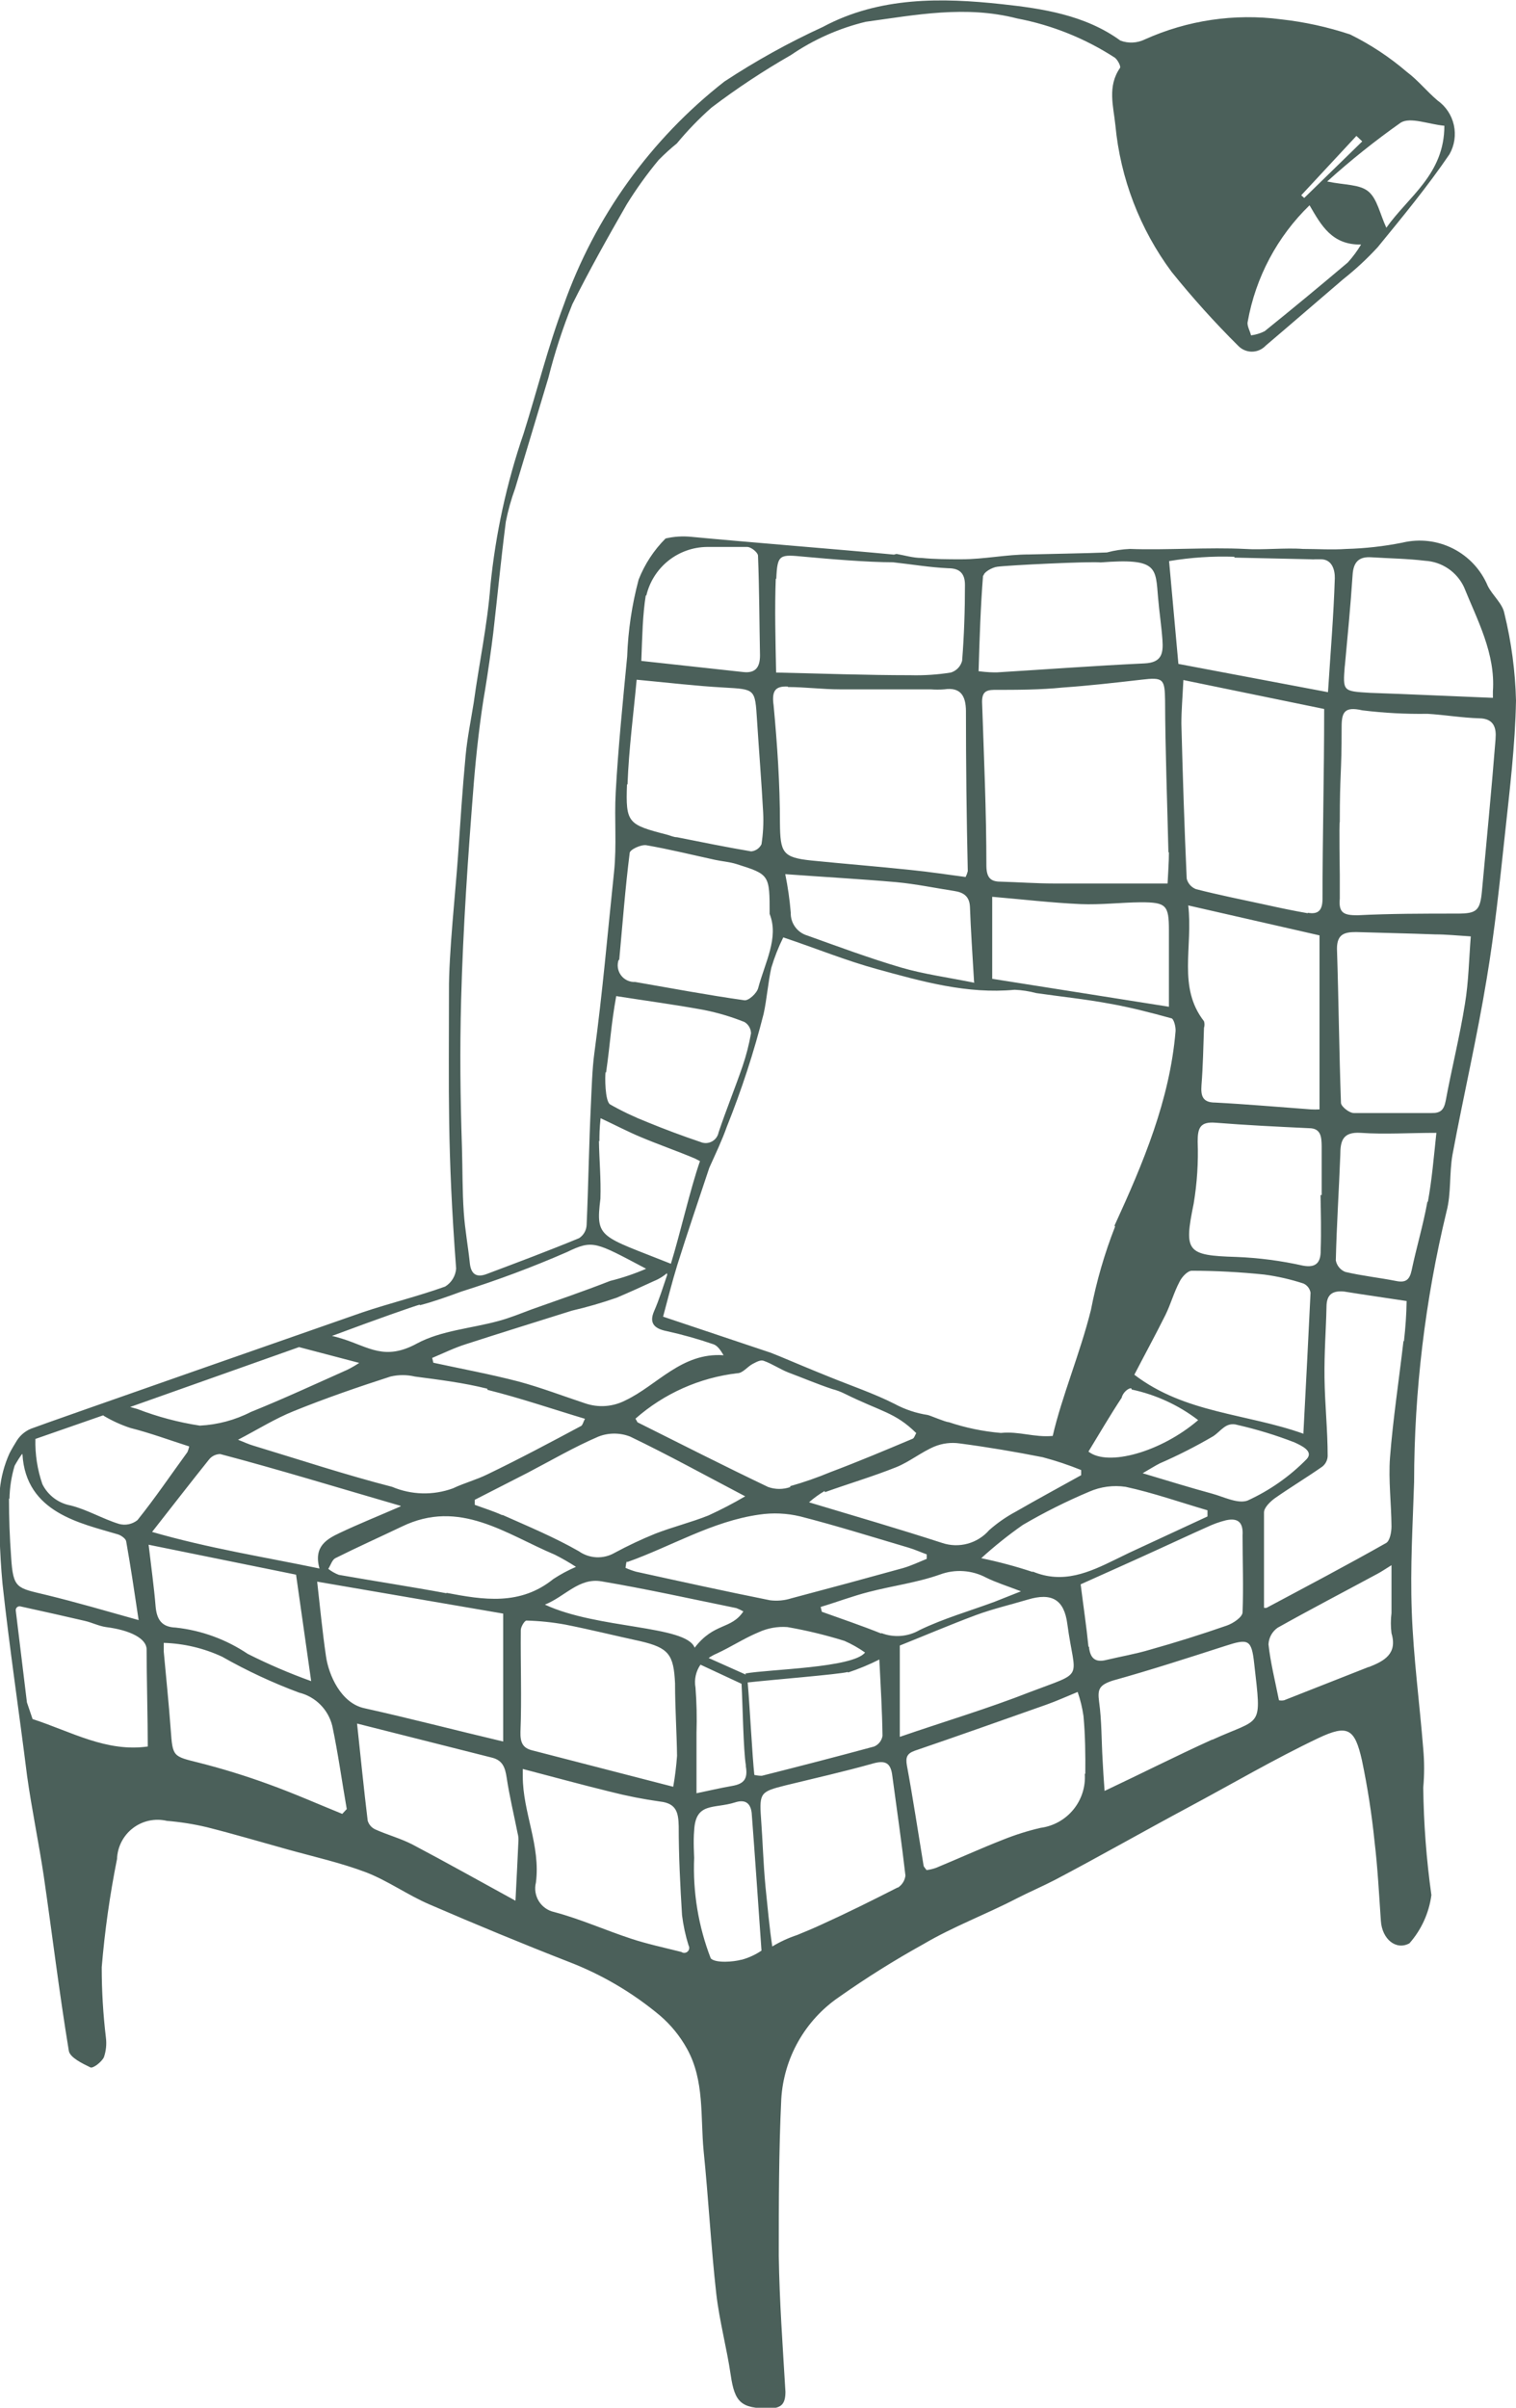 <svg width="148" height="235" viewBox="0 0 148 235" fill="none" xmlns="http://www.w3.org/2000/svg">
<g clip-path="url(#clip0_3332:4872)">
<path d="M146.864 59.862C146.685 58.904 145.712 58.125 145.241 57.183C144.58 55.606 143.379 54.315 141.854 53.542C140.329 52.769 138.579 52.563 136.916 52.962C135.109 53.323 133.274 53.529 131.431 53.579C130.019 53.676 128.607 53.579 127.196 53.579C125.573 53.449 123.22 53.693 121.532 53.579C118.092 53.4 113.759 53.709 110.318 53.579C109.556 53.608 108.799 53.722 108.063 53.92C106.31 54.001 102.221 54.066 100.468 54.115C98.228 54.115 96.103 54.586 93.863 54.586C92.565 54.586 91.267 54.586 89.968 54.456C89.157 54.456 88.346 54.212 87.534 54.066C87.446 54.081 87.359 54.103 87.275 54.131C82.195 53.644 72.539 52.881 67.476 52.394C66.64 52.31 65.796 52.365 64.977 52.556C63.835 53.698 62.94 55.063 62.348 56.566C61.692 59.022 61.316 61.544 61.228 64.084C60.806 68.451 60.352 72.965 60.109 77.332C59.963 80.011 60.222 82.447 59.946 85.109C59.297 91.263 58.843 96.718 58.015 102.855C57.821 104.268 57.756 106.346 57.691 107.726C57.496 111.671 57.447 115.617 57.269 119.562C57.257 119.818 57.185 120.068 57.058 120.291C56.931 120.514 56.753 120.704 56.538 120.845C53.553 122.079 50.518 123.215 47.499 124.352C46.623 124.676 46.023 124.465 45.877 123.378C45.714 121.754 45.39 120.017 45.276 118.328C45.13 116.217 45.163 114.091 45.098 111.98C44.935 106.995 44.887 102.579 45.017 97.595C45.211 90.5 45.682 83.648 46.25 76.488C46.477 73.663 46.883 69.994 47.37 67.25C47.597 65.902 47.986 63.174 48.149 61.811C48.619 57.719 48.863 54.992 49.382 50.916C49.601 49.812 49.905 48.727 50.291 47.669C51.373 44.065 52.454 40.466 53.536 36.872C54.151 34.43 54.932 32.032 55.873 29.696C57.496 26.449 59.313 23.201 61.18 19.954C62.117 18.439 63.158 16.99 64.296 15.619C64.86 15.045 65.456 14.503 66.081 13.996C67.114 12.746 68.242 11.579 69.456 10.505C71.929 8.629 74.52 6.915 77.213 5.374C79.43 3.858 81.905 2.758 84.516 2.127C89.384 1.461 94.253 0.503 99.299 1.802C102.698 2.449 105.939 3.751 108.842 5.634C109.117 5.845 109.442 6.478 109.345 6.624C108.095 8.427 108.696 10.342 108.89 12.226C109.379 17.405 111.276 22.352 114.375 26.53C116.404 29.052 118.571 31.458 120.867 33.739C121.04 33.922 121.248 34.069 121.48 34.169C121.712 34.269 121.961 34.321 122.214 34.321C122.466 34.321 122.715 34.269 122.947 34.169C123.179 34.069 123.387 33.922 123.56 33.739C126.108 31.579 128.624 29.387 131.139 27.244C132.339 26.295 133.462 25.252 134.498 24.127C136.916 21.172 139.367 18.201 141.509 15.051C141.997 14.187 142.148 13.173 141.932 12.204C141.716 11.235 141.149 10.381 140.34 9.807C139.302 8.93 138.425 7.826 137.338 7.014C135.653 5.57 133.794 4.343 131.804 3.361C129.607 2.633 127.338 2.137 125.037 1.884C120.516 1.295 115.92 1.975 111.763 3.848C111.394 4.028 110.992 4.131 110.582 4.151C110.171 4.171 109.762 4.106 109.377 3.962C105.921 1.445 101.701 0.828 97.806 0.406C91.964 -0.227 85.863 -0.341 80.329 2.63C76.996 4.159 73.785 5.94 70.722 7.956C63.52 13.585 58.076 21.156 55.029 29.777C53.488 33.868 52.433 38.139 51.118 42.311C49.462 47.131 48.373 52.127 47.873 57.2C47.581 60.999 46.769 64.766 46.25 68.565C45.974 70.286 45.617 72.023 45.455 73.76C45.146 77.007 44.935 80.336 44.708 83.616C44.481 86.895 43.8 93.195 43.832 96.702C43.832 106.606 43.653 112.142 44.53 123.816C44.503 124.172 44.392 124.517 44.205 124.822C44.019 125.127 43.763 125.383 43.459 125.569C40.797 126.527 38.038 127.193 35.345 128.102C35.004 128.216 3.603 139.191 3.278 139.354C2.608 139.561 2.034 139.998 1.655 140.588C1.46 140.896 1.087 141.529 0.925 141.854C0.422 142.969 0.104 144.16 -0.016 145.377C-0.125 148.443 -0.038 151.512 0.243 154.567C0.925 160.834 1.866 167.085 2.645 173.336C3.099 176.583 3.781 179.83 4.268 183.077C5.096 188.776 5.777 194.443 6.718 200.158C6.816 200.807 8.017 201.392 8.828 201.781C9.088 201.895 9.915 201.262 10.143 200.791C10.356 200.171 10.423 199.509 10.337 198.859C10.066 196.585 9.93 194.297 9.931 192.007C10.226 188.458 10.725 184.929 11.425 181.438C11.445 180.852 11.595 180.278 11.864 179.757C12.133 179.236 12.514 178.781 12.979 178.426C13.445 178.07 13.984 177.822 14.557 177.7C15.13 177.578 15.723 177.585 16.293 177.719C17.605 177.826 18.907 178.032 20.188 178.336C22.833 179.002 25.462 179.781 28.091 180.512C30.72 181.243 33.284 181.811 35.767 182.753C37.892 183.581 39.807 184.961 41.917 185.87C46.428 187.818 50.972 189.702 55.549 191.488C58.774 192.731 61.773 194.498 64.425 196.716C65.494 197.631 66.39 198.731 67.07 199.963C68.791 203.064 68.369 206.587 68.693 209.948C69.164 214.575 69.407 219.235 69.927 223.878C70.235 226.541 70.949 229.155 71.338 231.818C71.728 234.481 72.361 235.065 75.055 235.065C76.272 235.065 76.678 234.643 76.678 233.441C76.418 229.025 76.093 224.609 76.028 220.177C76.028 215.079 76.028 209.964 76.272 204.866C76.39 202.891 76.957 200.97 77.93 199.248C78.903 197.526 80.256 196.049 81.887 194.93C84.545 193.056 87.302 191.327 90.147 189.75C93.1 188.013 96.232 186.86 99.267 185.285C100.468 184.668 101.831 184.084 103.016 183.467C107.365 181.178 111.633 178.742 115.998 176.404C120.364 174.066 124.388 171.696 128.721 169.634C131.577 168.286 132.259 168.708 132.956 171.793C133.507 174.416 133.919 177.066 134.19 179.733C134.498 182.298 134.628 184.88 134.807 187.461C134.92 189.279 136.299 190.384 137.598 189.669C138.762 188.347 139.508 186.708 139.74 184.961C139.253 181.485 138.987 177.982 138.945 174.472C139.058 173.219 139.058 171.958 138.945 170.705C138.588 166.241 137.987 161.776 137.825 157.311C137.663 152.846 137.922 148.868 138.052 144.647C138.065 135.753 139.127 126.892 141.217 118.247C141.687 116.477 141.476 114.513 141.801 112.694C142.872 106.947 144.186 101.329 145.144 95.5C145.923 90.857 146.41 86.165 146.913 81.489C147.383 77.121 147.919 72.754 148 68.37C147.927 65.501 147.547 62.649 146.864 59.862ZM141.006 12.274C141.006 17.015 137.5 19.175 135.342 22.227C134.709 20.863 134.449 19.402 133.589 18.688C132.729 17.973 131.269 18.071 129.565 17.714C131.843 15.655 134.244 13.735 136.754 11.966C137.695 11.398 139.448 12.128 141.006 12.274ZM132.421 13.265L132.989 13.801L127.325 19.321L127.033 19.061L132.421 13.265ZM121.808 31.401C122.578 27.072 124.69 23.096 127.845 20.035C128.997 22.016 130.035 23.916 132.875 23.867C132.502 24.494 132.067 25.081 131.577 25.62C128.905 27.883 126.2 30.118 123.463 32.326C123.046 32.536 122.596 32.673 122.132 32.732C122.035 32.31 121.71 31.774 121.808 31.401ZM131.285 65.058C131.561 62.087 131.853 59.099 132.048 56.112C132.129 54.862 132.648 54.31 133.882 54.391C135.634 54.504 137.387 54.521 139.123 54.732C139.928 54.778 140.706 55.04 141.375 55.492C142.043 55.943 142.577 56.567 142.921 57.297C144.235 60.544 146.004 63.791 145.744 67.477C145.744 67.688 145.744 67.899 145.744 68.11C141.622 67.948 137.63 67.753 133.752 67.623C131.09 67.461 131.09 67.493 131.285 64.977V65.058ZM120.51 54.423L127.958 54.586C128.109 54.602 128.262 54.602 128.413 54.586H128.948C130.052 54.586 130.328 55.641 130.311 56.437C130.198 60.09 129.889 63.727 129.646 67.558L115.041 64.798C114.749 61.551 114.44 58.222 114.132 54.764C116.238 54.41 118.375 54.268 120.51 54.342V54.423ZM128.932 122.079C128.932 123.102 128.575 123.8 127.179 123.524C125.046 123.046 122.873 122.764 120.688 122.679C115.82 122.533 115.576 122.16 116.534 117.468C116.867 115.467 116.998 113.438 116.923 111.412C116.923 110.113 117.15 109.463 118.643 109.577C121.678 109.82 124.745 109.967 127.796 110.113C128.981 110.113 129.013 111.006 129.029 111.866V116.64H128.916C128.948 118.377 128.997 120.195 128.932 121.997V122.079ZM72.815 172.41C73.026 173.644 72.604 174.115 71.468 174.31C70.332 174.505 69.261 174.764 67.996 175.024C67.996 173.043 67.996 171.095 67.996 169.147C68.044 167.669 68.012 166.189 67.898 164.714C67.828 164.327 67.835 163.93 67.918 163.546C68.002 163.161 68.16 162.797 68.385 162.474L72.393 164.341C72.507 166.435 72.572 170.835 72.815 172.297V172.41ZM72.815 163.448L69.18 161.824C69.43 161.652 69.697 161.506 69.975 161.386C71.355 160.753 72.653 159.892 74.065 159.308C74.943 158.905 75.909 158.732 76.872 158.805C78.755 159.133 80.614 159.583 82.439 160.152C83.145 160.463 83.82 160.844 84.451 161.289C83.266 162.799 75.103 162.912 72.767 163.334L72.815 163.448ZM108.858 119.724C107.827 122.353 107.04 125.07 106.505 127.842C105.466 132.031 103.649 136.334 102.772 140.149C100.938 140.312 99.527 139.678 97.709 139.857C95.975 139.71 94.264 139.356 92.614 138.802C92.305 138.802 90.812 138.152 90.569 138.104C89.432 137.931 88.334 137.563 87.323 137.016C85.295 135.993 83.12 135.262 81.01 134.402C79.388 133.752 77.765 133.07 76.142 132.389L75.249 132.031L64.734 128.508C65.172 126.885 65.594 125.18 66.113 123.491C67.054 120.488 68.239 116.997 69.245 113.977C69.862 112.597 70.462 111.363 70.965 109.95C72.403 106.365 73.602 102.687 74.552 98.942C74.86 97.53 74.974 95.939 75.298 94.461C75.602 93.439 75.993 92.445 76.467 91.49C79.712 92.578 82.601 93.763 85.635 94.591C90.017 95.793 94.415 97.043 99.056 96.604C99.769 96.635 100.477 96.744 101.166 96.929C103.535 97.27 105.937 97.514 108.29 97.952C110.318 98.309 112.331 98.829 114.327 99.381C114.586 99.381 114.797 100.225 114.765 100.647C114.197 107.369 111.617 113.49 108.809 119.611L108.858 119.724ZM110.481 135.619C112.839 136.12 115.057 137.141 116.972 138.607C113.337 141.724 108.144 143.169 106.261 141.676C107.332 139.922 108.371 138.136 109.507 136.415C109.604 135.928 110.172 135.441 110.448 135.506L110.481 135.619ZM80.54 145.637C82.844 144.809 85.213 144.111 87.486 143.202C88.784 142.682 89.92 141.74 91.218 141.188C91.998 140.866 92.85 140.76 93.685 140.88C96.395 141.237 99.088 141.692 101.799 142.228C103.073 142.566 104.325 142.983 105.547 143.478V143.981C103.421 145.166 101.279 146.319 99.17 147.537C98.238 148.035 97.367 148.64 96.573 149.339C96.016 149.981 95.28 150.443 94.459 150.666C93.638 150.889 92.77 150.862 91.964 150.589C87.81 149.242 83.639 148.024 78.982 146.628C79.453 146.21 79.964 145.841 80.507 145.523L80.54 145.637ZM77.164 145.134C76.461 145.384 75.693 145.384 74.99 145.134C70.706 143.088 66.486 140.945 62.235 138.818C62.235 138.818 62.137 138.639 62.04 138.461C64.829 136.006 68.299 134.46 71.988 134.028C72.507 134.028 72.961 133.395 73.481 133.119C74 132.843 74.292 132.713 74.584 132.827C75.395 133.119 76.126 133.622 76.937 133.947C78.365 134.483 79.777 135.084 81.238 135.571C81.647 135.676 82.044 135.822 82.422 136.009C86.057 137.811 87.372 137.828 89.449 139.873C89.319 140.084 89.254 140.36 89.092 140.425C86.431 141.546 83.769 142.666 81.092 143.673C79.801 144.212 78.478 144.673 77.132 145.053L77.164 145.134ZM65.139 124.417C64.734 125.602 64.361 126.82 63.857 127.972C63.354 129.125 63.857 129.677 65.091 129.921C66.634 130.261 68.156 130.689 69.651 131.203C70.024 131.333 70.316 131.723 70.641 132.275C66.551 131.983 64.15 135.214 61.066 136.675C60.463 136.988 59.802 137.176 59.124 137.226C58.447 137.277 57.766 137.188 57.123 136.967C54.964 136.253 52.806 135.425 50.632 134.84C47.889 134.126 45.081 133.606 42.306 133.005L42.193 132.535C43.313 132.064 44.4 131.528 45.552 131.171C48.96 130.067 52.384 129.011 55.825 127.924C57.306 127.58 58.769 127.157 60.206 126.657C61.358 126.17 62.754 125.537 63.841 125.034C64.376 124.818 64.866 124.504 65.285 124.108C65.188 124.092 65.139 124.206 65.107 124.303L65.139 124.417ZM47.597 135.652C50.842 136.464 53.861 137.503 57.106 138.477C56.928 138.818 56.879 139.094 56.733 139.175C53.699 140.799 50.648 142.422 47.581 143.9C46.493 144.436 45.309 144.744 44.221 145.264C42.294 145.968 40.172 145.916 38.282 145.118C33.738 143.949 29.259 142.471 24.764 141.107C24.245 140.961 23.758 140.718 23.238 140.523C25.17 139.516 26.874 138.445 28.707 137.714C31.791 136.464 34.955 135.376 38.12 134.353C38.904 134.167 39.721 134.167 40.505 134.353C42.842 134.662 45.244 134.954 47.564 135.538L47.597 135.652ZM39.126 147.017C36.886 147.991 35.02 148.738 33.203 149.599C31.888 150.216 30.59 150.946 31.19 153.089C25.738 151.953 20.415 151.125 14.849 149.518C16.926 146.871 18.646 144.647 20.415 142.439C20.547 142.277 20.712 142.147 20.9 142.057C21.088 141.967 21.294 141.92 21.502 141.919C27.231 143.429 32.878 145.166 39.093 146.968L39.126 147.017ZM49.122 157.489V169.975C44.254 168.822 39.97 167.702 35.588 166.728C33.284 166.241 32.083 163.48 31.823 161.646C31.466 159.21 31.239 156.775 30.963 154.372L49.122 157.489ZM43.605 155.509C40.099 154.859 36.578 154.323 33.073 153.706C32.704 153.565 32.359 153.368 32.05 153.122C32.278 152.765 32.424 152.245 32.732 152.083C34.874 151.011 37.049 150.037 39.223 148.998C44.871 146.254 49.382 149.729 54.169 151.742C54.877 152.1 55.565 152.496 56.23 152.927C55.462 153.258 54.723 153.654 54.023 154.112C50.794 156.726 47.207 156.158 43.572 155.46L43.605 155.509ZM49.057 147.894C48.181 147.488 47.256 147.212 46.347 146.871V146.384L51.492 143.754C53.796 142.552 56.035 141.237 58.421 140.214C59.417 139.824 60.524 139.824 61.52 140.214C65.204 141.984 68.791 143.965 72.75 146.043C71.587 146.726 70.39 147.349 69.164 147.91C67.46 148.592 65.659 149.03 63.955 149.696C62.602 150.246 61.28 150.869 59.995 151.563C59.459 151.872 58.845 152.02 58.227 151.992C57.609 151.963 57.012 151.758 56.506 151.401C54.088 150.021 51.573 148.982 49.025 147.845L49.057 147.894ZM61.245 152.456C65.545 150.93 69.521 148.478 74.114 147.829C75.454 147.628 76.821 147.689 78.138 148.008C81.692 148.917 85.197 150.021 88.719 151.06C89.319 151.239 89.887 151.498 90.471 151.709V152.148C89.709 152.456 88.962 152.813 88.183 153.041C84.548 154.047 80.908 155.032 77.262 155.996C76.592 156.21 75.883 156.276 75.184 156.19C70.803 155.314 66.454 154.356 62.089 153.398C61.739 153.298 61.398 153.173 61.066 153.024C61.115 152.7 61.131 152.44 61.212 152.408L61.245 152.456ZM82.796 163.237C83.842 162.89 84.862 162.467 85.846 161.971C85.976 164.552 86.122 166.987 86.155 169.423C86.118 169.651 86.025 169.865 85.883 170.047C85.741 170.229 85.555 170.372 85.343 170.462C81.692 171.452 78.041 172.394 74.373 173.32C74.227 173.32 74.065 173.319 73.643 173.238C73.448 171.485 73.205 166.663 72.994 164.211C75.12 163.968 81.952 163.416 82.763 163.188L82.796 163.237ZM86.041 159.438C84.142 158.675 82.179 158.009 80.231 157.311L80.118 156.84C81.741 156.353 83.218 155.785 84.808 155.379C87.112 154.778 89.53 154.469 91.77 153.674C92.501 153.404 93.281 153.291 94.058 153.345C94.836 153.398 95.594 153.615 96.281 153.982C97.239 154.453 98.277 154.778 99.673 155.314L97.092 156.337C94.642 157.246 92.127 157.96 89.774 159.097C89.213 159.422 88.587 159.616 87.941 159.667C87.295 159.718 86.645 159.623 86.041 159.389V159.438ZM87.843 160.607C90.163 159.681 92.711 158.593 95.275 157.636C96.898 157.035 98.634 156.629 100.322 156.126C102.691 155.411 103.892 156.126 104.2 158.512C104.947 164.081 106.034 163.058 100.533 165.153C96.395 166.776 92.175 168.027 87.843 169.52V160.607ZM100.825 153.43C99.176 152.883 97.496 152.433 95.794 152.083C97.076 150.915 98.431 149.831 99.851 148.836C101.942 147.613 104.11 146.528 106.342 145.588C107.459 145.101 108.691 144.938 109.896 145.118C112.59 145.702 115.219 146.628 117.881 147.407V148.008L110.253 151.547L108.923 152.196C106.342 153.463 103.795 154.632 100.809 153.382L100.825 153.43ZM111.503 143.819C112.347 143.332 112.769 143.056 113.223 142.828C115.01 142.05 116.75 141.166 118.432 140.182C119.211 139.678 119.682 138.737 120.818 139.078C122.712 139.511 124.572 140.08 126.384 140.783C127.001 141.075 128.283 141.627 127.569 142.406C125.904 144.105 123.94 145.481 121.775 146.465C120.802 146.79 119.471 146.092 118.335 145.783C116.193 145.199 114.083 144.549 111.487 143.77L111.503 143.819ZM127.26 139.938C121.662 137.941 115.69 137.957 110.74 134.174C111.698 132.324 112.769 130.359 113.775 128.346C114.294 127.29 114.603 126.138 115.154 125.099C115.381 124.628 115.949 124.011 116.371 124.027C118.724 124.027 121.078 124.157 123.431 124.4C124.731 124.575 126.013 124.868 127.26 125.277C127.438 125.359 127.593 125.483 127.712 125.639C127.831 125.795 127.91 125.977 127.942 126.17C127.731 130.667 127.488 135.214 127.244 139.89L127.26 139.938ZM116.014 88.373L128.818 91.295V108.278C128.537 108.292 128.256 108.292 127.974 108.278C124.859 108.051 121.759 107.775 118.643 107.612C117.41 107.612 117.215 106.979 117.296 105.908C117.442 104.057 117.475 102.19 117.54 100.322C117.606 100.111 117.606 99.884 117.54 99.673C114.943 96.345 116.485 92.464 115.998 88.324L116.014 88.373ZM127.682 89.136C126.271 88.892 124.891 88.6 123.496 88.291C121.24 87.804 118.984 87.35 116.761 86.782C116.538 86.697 116.339 86.56 116.181 86.382C116.023 86.204 115.91 85.99 115.852 85.759C115.625 80.725 115.463 75.676 115.333 70.627C115.333 69.344 115.446 68.045 115.528 66.373L129.273 69.198C129.273 75.692 129.11 81.7 129.11 87.788C129.094 88.876 128.672 89.266 127.666 89.087L127.682 89.136ZM114.116 98.26L96.865 95.533V87.528C99.754 87.772 102.626 88.113 105.515 88.243C107.462 88.324 109.41 88.081 111.373 88.064C113.84 88.064 114.116 88.34 114.116 90.776V98.26ZM114.116 83.21C114.116 84.184 114.035 85.174 113.986 86.23H102.918C101.166 86.23 99.413 86.1 97.66 86.051C96.654 86.051 96.314 85.596 96.297 84.525C96.297 79.183 96.054 73.841 95.875 68.5C95.875 67.574 96.232 67.347 97.028 67.331C99.267 67.331 101.523 67.331 103.762 67.103C106.326 66.925 108.874 66.633 111.422 66.341C113.58 66.081 113.71 66.259 113.742 68.386C113.759 73.29 113.953 78.225 114.067 83.161L114.116 83.21ZM96.021 56.193C96.021 55.852 96.849 55.381 97.352 55.316C98.374 55.17 106.407 54.78 107.446 54.894C113.061 54.456 112.801 55.397 113.061 58.369C113.175 59.732 113.385 61.08 113.483 62.444C113.58 63.808 113.402 64.668 111.73 64.749C106.862 64.977 102.123 65.334 97.32 65.626C96.882 65.626 96.46 65.626 95.535 65.512C95.632 62.249 95.729 59.213 95.973 56.144L96.021 56.193ZM95.145 95.922C92.484 95.387 90.179 95.078 87.956 94.429C84.873 93.519 81.854 92.399 78.82 91.311C78.339 91.171 77.919 90.875 77.625 90.469C77.331 90.064 77.18 89.572 77.197 89.071C77.093 87.811 76.914 86.559 76.661 85.32C80.426 85.596 83.98 85.791 87.502 86.1C89.4 86.278 91.267 86.668 93.149 86.96C94.025 87.09 94.642 87.447 94.691 88.503C94.772 90.776 94.934 93.097 95.096 95.874L95.145 95.922ZM75.785 56.518C75.882 54.034 76.126 54.115 78.576 54.342C81.027 54.569 84.743 54.878 87.161 54.878C88.978 55.073 90.763 55.381 92.581 55.462C93.733 55.462 94.204 56.014 94.204 57.086C94.204 59.554 94.123 62.038 93.928 64.49C93.859 64.76 93.721 65.009 93.528 65.211C93.334 65.413 93.092 65.561 92.825 65.642C91.521 65.85 90.201 65.937 88.881 65.902C84.564 65.902 80.248 65.74 75.769 65.642C75.704 62.346 75.623 59.408 75.736 56.469L75.785 56.518ZM76.937 67.055C78.56 67.055 80.329 67.282 82.017 67.282C84.97 67.282 87.924 67.282 90.861 67.282C91.298 67.315 91.738 67.315 92.175 67.282C93.798 67.039 94.285 67.948 94.301 69.377C94.301 74.605 94.361 79.822 94.48 85.028C94.432 85.225 94.361 85.416 94.269 85.596C92.516 85.369 90.747 85.093 88.962 84.915C85.717 84.573 82.471 84.314 79.225 83.989C76.385 83.697 76.174 83.21 76.142 80.336C76.142 76.504 75.882 72.672 75.525 68.857C75.298 67.298 75.801 66.974 76.888 67.006L76.937 67.055ZM63.095 58.141C63.406 56.802 64.158 55.606 65.228 54.743C66.299 53.881 67.627 53.403 69.002 53.384C70.316 53.384 71.631 53.384 72.945 53.384C73.335 53.384 73.984 53.92 74 54.228C74.13 57.476 74.13 60.723 74.195 63.97C74.195 65.123 73.757 65.724 72.572 65.594L62.608 64.506C62.705 61.989 62.738 60.025 63.046 58.093L63.095 58.141ZM61.261 76.585C61.391 73.062 61.861 69.539 62.153 66.341C65.285 66.633 67.963 66.957 70.657 67.103C73.74 67.282 73.708 67.217 73.903 70.27C74.097 73.322 74.341 76.293 74.503 79.297C74.555 80.333 74.501 81.373 74.341 82.398C74.247 82.591 74.105 82.756 73.929 82.879C73.753 83.001 73.548 83.076 73.335 83.096C70.917 82.69 68.466 82.187 66.097 81.716C65.772 81.716 65.448 81.554 65.139 81.472C61.309 80.482 61.066 80.352 61.212 76.537L61.261 76.585ZM60.45 93.714C60.774 90.224 61.034 86.733 61.472 83.258C61.472 82.934 62.559 82.414 63.095 82.495C65.35 82.885 67.574 83.437 69.813 83.924C70.495 84.07 71.209 84.119 71.89 84.33C75.136 85.353 75.136 85.369 75.136 89.201C76.061 91.522 74.681 93.942 74.016 96.442C73.886 96.945 73.075 97.692 72.669 97.627C69.099 97.124 65.561 96.458 62.007 95.841C61.74 95.855 61.474 95.802 61.232 95.687C60.99 95.573 60.78 95.4 60.621 95.184C60.462 94.969 60.359 94.718 60.32 94.453C60.282 94.188 60.309 93.917 60.401 93.666L60.45 93.714ZM59.167 104.69C59.606 101.605 59.622 100.241 60.157 97.221C63.16 97.692 65.983 98.066 68.775 98.585C70.111 98.853 71.421 99.245 72.686 99.754C72.876 99.87 73.034 100.031 73.144 100.224C73.255 100.418 73.315 100.636 73.318 100.858C73.128 101.933 72.857 102.991 72.507 104.024C71.76 106.2 70.884 108.343 70.154 110.519C70.118 110.708 70.041 110.887 69.927 111.042C69.813 111.197 69.666 111.325 69.496 111.415C69.326 111.506 69.138 111.557 68.946 111.565C68.753 111.572 68.562 111.537 68.385 111.46C66.649 110.876 64.912 110.226 63.208 109.528C61.952 109.035 60.732 108.455 59.557 107.791C59.054 107.466 59.054 105.063 59.119 104.641L59.167 104.69ZM58.518 111.395C58.518 110.795 58.518 110.21 58.632 109.139C60.125 109.837 61.326 110.47 62.575 110.989C64.312 111.72 66.097 112.337 67.833 113.068L68.336 113.327C67.379 116.071 66.421 120.341 65.496 123.345C58.583 120.585 58.129 120.91 58.616 116.997C58.681 115.081 58.502 113.214 58.47 111.347L58.518 111.395ZM41.008 127.388C42.371 127.031 43.718 126.544 45.049 126.056C48.545 124.958 51.979 123.674 55.338 122.209C57.902 120.975 58.096 121.202 63.078 123.832C61.945 124.324 60.772 124.72 59.573 125.017C57.042 126.008 54.477 126.885 51.913 127.794C50.859 128.183 49.82 128.622 48.668 128.93C46.007 129.661 43.069 129.856 40.716 131.122C37.568 132.843 36.01 131.479 33.43 130.668C33.056 130.554 32.732 130.456 32.407 130.391C36.968 128.687 40.327 127.518 40.96 127.339L41.008 127.388ZM29.194 131.479L35.069 133.022C34.698 133.266 34.313 133.489 33.917 133.687C30.785 135.084 27.669 136.529 24.488 137.811C22.94 138.603 21.242 139.057 19.506 139.143C17.419 138.824 15.374 138.279 13.404 137.519L12.707 137.324L29.194 131.479ZM10.126 138.185C10.946 138.674 11.816 139.072 12.723 139.37C14.654 139.857 16.536 140.555 18.468 141.172C18.432 141.368 18.372 141.559 18.289 141.74C16.666 143.965 15.141 146.222 13.421 148.365C13.171 148.565 12.878 148.703 12.565 148.768C12.252 148.832 11.928 148.822 11.619 148.738C9.996 148.235 8.52 147.342 6.897 146.936C6.307 146.828 5.751 146.583 5.272 146.223C4.794 145.862 4.405 145.395 4.138 144.858C3.648 143.439 3.417 141.943 3.457 140.442C4.511 140.084 6.881 139.24 10.078 138.136L10.126 138.185ZM0.925 146.303C0.944 145.203 1.113 144.11 1.428 143.056C1.525 142.877 2.142 141.822 2.191 141.919C2.515 147.667 7.903 148.673 11.522 149.761C11.83 149.858 12.268 150.167 12.317 150.427C12.755 152.895 13.112 155.298 13.534 158.123C10.289 157.213 7.4 156.369 4.528 155.671C1.655 154.973 1.282 155.103 1.087 151.985C0.941 150.005 0.876 148.154 0.876 146.238L0.925 146.303ZM3.181 167.783L2.629 166.159C2.288 163.351 1.947 160.526 1.542 157.213C1.531 157.151 1.536 157.087 1.557 157.027C1.578 156.968 1.613 156.914 1.66 156.872C1.707 156.83 1.764 156.8 1.826 156.786C1.887 156.772 1.951 156.774 2.012 156.791C4.381 157.311 6.345 157.749 8.292 158.204C8.99 158.366 9.656 158.707 10.353 158.805C12.788 159.113 14.313 159.957 14.313 160.98C14.313 163.464 14.427 167.88 14.427 170.462C10.37 171.03 6.978 169.017 3.181 167.783ZM15.189 156.759C15.027 154.81 14.751 152.862 14.508 150.768L28.902 153.69L30.379 164.081C28.261 163.32 26.19 162.431 24.18 161.418C22.08 160.007 19.668 159.127 17.153 158.853C15.757 158.805 15.303 158.041 15.189 156.775V156.759ZM33.413 177.038C31.012 176.063 28.626 175.008 26.192 174.131C23.983 173.326 21.736 172.632 19.457 172.053C16.861 171.404 16.861 171.485 16.666 168.806C16.471 166.127 16.212 163.724 15.985 161.191C15.985 160.98 15.985 160.769 15.985 160.347C17.955 160.407 19.892 160.865 21.681 161.695C24.087 163.063 26.6 164.235 29.194 165.201C29.98 165.395 30.698 165.799 31.27 166.372C31.842 166.944 32.247 167.663 32.44 168.449C33.008 171.144 33.381 173.872 33.852 176.567L33.413 177.038ZM50.323 185.513C46.818 183.597 43.589 181.778 40.294 180.041C39.142 179.44 37.86 179.1 36.659 178.564C36.477 178.485 36.314 178.366 36.183 178.218C36.051 178.069 35.953 177.894 35.896 177.703C35.523 174.635 35.215 171.55 34.858 168.221L48.035 171.55C49.074 171.81 49.317 172.524 49.463 173.498C49.739 175.333 50.177 177.135 50.534 178.937C50.592 179.149 50.62 179.367 50.615 179.587C50.534 181.454 50.437 183.305 50.323 185.529V185.513ZM50.842 159.113C50.842 158.772 51.216 158.171 51.394 158.171C52.663 158.203 53.927 158.333 55.175 158.561C57.642 159.048 60.044 159.649 62.527 160.185C65.285 160.834 65.772 161.483 65.902 164.308C65.902 166.663 66.064 169.017 66.097 171.371C66.024 172.384 65.9 173.391 65.724 174.391L51.946 170.835C51.037 170.608 50.778 170.072 50.81 169.017C50.94 165.754 50.81 162.441 50.842 159.129V159.113ZM66.519 190.513C64.701 190.059 63.127 189.718 61.65 189.231C59.119 188.403 56.668 187.299 54.104 186.617C53.796 186.55 53.504 186.422 53.246 186.24C52.988 186.058 52.77 185.826 52.603 185.558C52.437 185.29 52.326 184.991 52.277 184.68C52.228 184.368 52.242 184.049 52.319 183.743C52.79 180.139 51.037 176.891 51.037 173.384V172.654C54.023 173.433 56.798 174.196 59.589 174.878C61.193 175.288 62.818 175.608 64.458 175.836C66.081 176.015 66.227 176.989 66.259 178.239C66.259 181.145 66.405 184.035 66.584 186.925C66.707 187.922 66.919 188.905 67.217 189.864C67.274 189.96 67.297 190.073 67.282 190.183C67.266 190.294 67.213 190.396 67.131 190.472C67.049 190.548 66.944 190.594 66.832 190.602C66.721 190.609 66.61 190.578 66.519 190.513ZM53.196 156.613C55.159 155.833 56.522 153.966 58.713 154.34C63.127 155.086 67.509 156.061 71.89 156.954C72.126 157.044 72.354 157.152 72.572 157.278C71.355 159.081 69.732 158.334 67.817 160.818C66.973 158.61 58.34 159.016 53.196 156.613ZM72.345 191.277C71.679 191.471 69.878 191.634 69.391 191.147C68.18 188.019 67.627 184.675 67.768 181.324C67.768 181.161 67.671 179.7 67.768 178.677C67.898 175.852 69.716 176.567 71.76 175.917C72.767 175.593 73.27 175.998 73.383 176.94C73.708 181.21 74 185.497 74.341 190.384C73.746 190.787 73.087 191.089 72.393 191.277H72.345ZM87.615 184.23C85.197 185.464 82.747 186.682 80.28 187.802C79.485 188.175 78.657 188.516 77.83 188.857C76.979 189.138 76.162 189.514 75.395 189.978C75.136 188.354 74.892 185.708 74.73 184.133C74.503 181.681 74.471 179.863 74.292 177.411C74.114 174.959 74.292 174.862 76.661 174.261C79.517 173.563 82.406 172.914 85.23 172.118C86.496 171.761 86.966 172.118 87.112 173.32C87.55 176.567 88.021 179.814 88.394 183.061C88.366 183.298 88.285 183.525 88.159 183.727C88.033 183.929 87.864 184.101 87.664 184.23H87.615ZM105.904 173.125C105.99 174.388 105.591 175.637 104.789 176.617C103.987 177.597 102.843 178.235 101.588 178.401C100.326 178.695 99.089 179.086 97.888 179.57C95.697 180.431 93.555 181.405 91.396 182.298C91.092 182.408 90.776 182.484 90.455 182.525C90.325 182.33 90.179 182.217 90.163 182.071C89.627 178.823 89.141 175.576 88.54 172.329C88.394 171.517 88.54 171.144 89.319 170.868C93.603 169.407 97.888 167.88 102.172 166.37C103.129 166.03 104.071 165.607 105.206 165.137C105.469 165.896 105.659 166.679 105.774 167.475C105.953 169.407 105.969 171.258 105.953 173.125H105.904ZM106.261 160.72C106.067 158.772 105.774 156.824 105.499 154.632C107.949 153.528 110.594 152.359 113.207 151.157C114.749 150.459 116.29 149.729 117.832 149.047C118.425 148.763 119.044 148.54 119.682 148.381C120.867 148.121 121.386 148.592 121.305 149.858C121.305 152.359 121.402 154.859 121.305 157.359C121.305 157.83 120.38 158.447 119.763 158.658C117.275 159.524 114.776 160.309 112.266 161.013C110.854 161.435 109.41 161.678 107.982 162.019C106.927 162.279 106.424 161.857 106.31 160.72H106.261ZM118.319 169.796C114.911 171.339 111.552 173.044 107.835 174.797C107.754 173.725 107.689 172.751 107.641 171.761C107.527 169.877 107.56 167.962 107.3 166.094C107.138 164.877 107.3 164.471 108.614 164.033C112.298 163.01 115.949 161.824 119.585 160.655C121.873 159.909 122.181 159.99 122.441 162.36C123.171 168.822 123.236 167.572 118.367 169.796H118.319ZM133.606 162.701L125.362 165.948C125.196 165.983 125.025 165.983 124.859 165.948C124.469 164 124.031 162.263 123.836 160.493C123.851 160.172 123.939 159.859 124.093 159.577C124.248 159.296 124.466 159.053 124.729 158.869C127.974 157.051 131.22 155.362 134.466 153.609C134.839 153.414 135.196 153.171 135.845 152.765V157.441C135.763 158.093 135.763 158.753 135.845 159.405C136.446 161.419 135.131 162.117 133.654 162.701H133.606ZM137.014 130.895C136.575 134.694 135.991 138.509 135.699 142.26C135.537 144.484 135.829 146.741 135.845 148.982C135.845 149.534 135.683 150.411 135.31 150.605C131.464 152.781 127.553 154.843 123.658 156.921C123.573 156.943 123.483 156.943 123.398 156.921C123.398 153.82 123.398 150.719 123.398 147.618C123.398 147.147 123.999 146.563 124.469 146.222C125.978 145.166 127.569 144.208 129.078 143.153C129.238 143.03 129.369 142.873 129.461 142.693C129.554 142.513 129.606 142.316 129.614 142.114C129.614 139.565 129.338 137.032 129.305 134.483C129.273 131.934 129.451 129.872 129.5 127.566C129.5 126.397 130.019 125.943 131.22 126.056C133.216 126.381 135.196 126.657 137.322 126.982C137.306 128.297 137.208 129.596 137.062 130.895H137.014ZM139.35 117.289C138.945 119.546 138.279 121.754 137.809 123.995C137.614 124.887 137.257 125.212 136.332 125.034C134.709 124.709 132.989 124.53 131.334 124.141C131.098 124.047 130.889 123.895 130.728 123.699C130.566 123.503 130.456 123.27 130.409 123.02C130.49 119.578 130.717 116.153 130.847 112.71C130.847 111.347 131.09 110.454 132.843 110.567C135.18 110.73 137.533 110.567 140.227 110.567C139.967 113.003 139.789 115.162 139.399 117.289H139.35ZM143.018 97.968C142.499 101.215 141.72 104.284 141.135 107.45C140.957 108.327 140.649 108.651 139.74 108.635C137.224 108.635 134.693 108.635 132.178 108.635C131.723 108.635 130.928 108.002 130.912 107.645C130.733 102.628 130.685 97.611 130.522 92.594C130.522 91.149 131.285 90.971 132.389 90.971C134.953 91.052 137.533 91.1 140.097 91.198C141.168 91.198 142.255 91.311 143.586 91.393C143.407 93.633 143.375 95.809 143.018 97.968ZM146.004 72.137C145.614 77.089 145.128 82.041 144.673 86.993C144.495 88.909 144.138 89.168 142.255 89.168C139.01 89.168 135.764 89.168 132.518 89.331C131.204 89.331 130.668 89.12 130.798 87.707C130.798 86.944 130.798 86.165 130.798 85.401C130.798 85.401 130.717 80.222 130.798 80.222C130.798 75.351 130.977 75.757 130.977 70.951C130.977 69.539 131.236 68.922 132.989 69.328C135.104 69.589 137.235 69.703 139.367 69.669C140.989 69.766 142.726 70.058 144.413 70.107C145.89 70.123 146.085 71.114 146.004 72.088V72.137Z" fill="#4B605A"/>
</g>
<defs>
<clipPath id="clip0_3332:4872">
<rect width="148" height="235" fill="white"/>
</clipPath>
</defs>
</svg>
